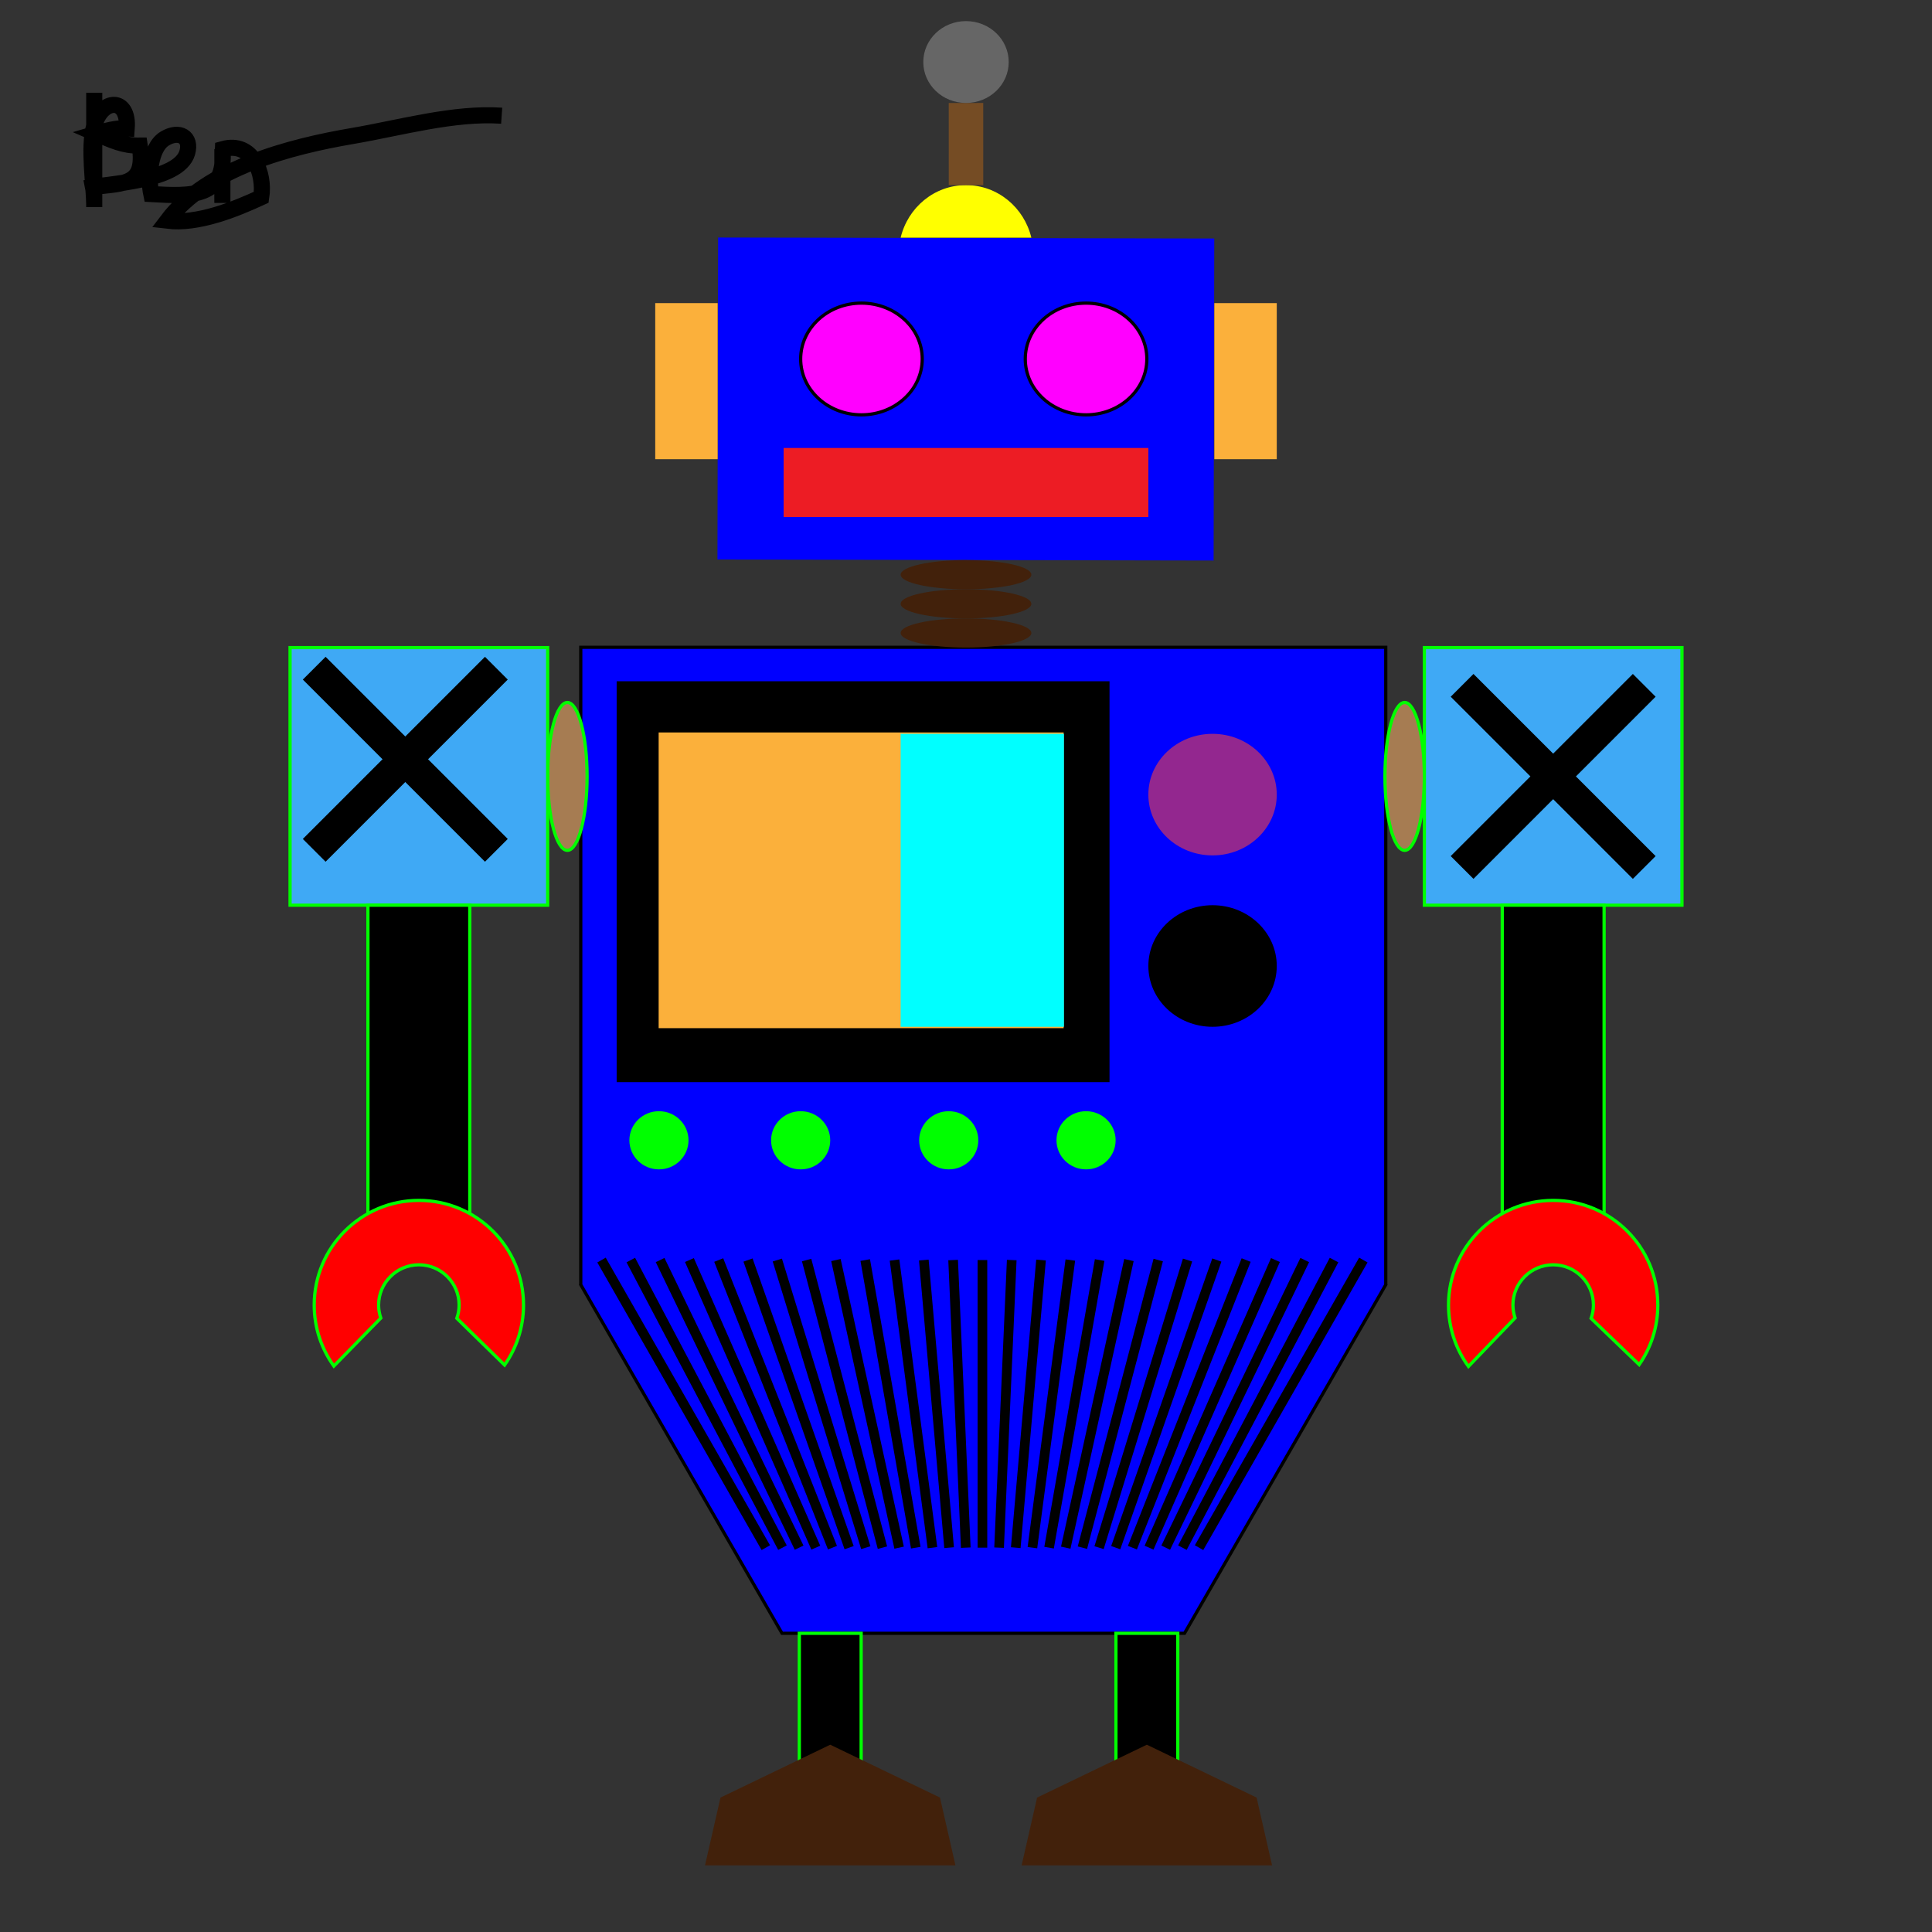 <?xml version="1.0"?>
<!-- Generator: Adobe Illustrator 14.0.0, SVG Export Plug-In . SVG Version: 6.00 Build 43363)  -->
<svg
    xmlns="http://www.w3.org/2000/svg"
    xmlns:xlink="http://www.w3.org/1999/xlink"
    xmlns:svg="http://www.w3.org/2000/svg"
    xmlns:inkscape="http://www.inkscape.org/namespaces/inkscape"
    xmlns:sodipodi="http://sodipodi.sourceforge.net/DTD/sodipodi-0.dtd"
    xmlns:ns1="http://sozi.baierouge.fr"
    xmlns:dc="http://purl.org/dc/elements/1.1/"
    xmlns:cc="http://web.resource.org/cc/"
    xmlns:rdf="http://www.w3.org/1999/02/22-rdf-syntax-ns#"
    version="1.1"
    x="0px"
    y="0px"
    viewBox="0 0 600 600"
    enable-background="new 0 0 600 600"
    xml:space="preserve"
  >
<rect x="0" y="0" width="600" height="600" fill="#333333" stroke="none"/>
<g
      id="Layer_1"
    >
	<rect
        x="222.959"
        y="73.816"
        transform="matrix(1 0.002 -0.002 1 0.206 -0.498)"
        fill="#0000FF"
        width="154.082"
        height="100"
    />
	<ellipse
        fill="#FF00FF"
        stroke="#000000"
        cx="267.531"
        cy="111.483"
        rx="18.878"
        ry="17.347"
    />
	<ellipse
        fill="#FF00FF"
        stroke="#000000"
        cx="337.286"
        cy="111.483"
        rx="18.878"
        ry="17.347"
    />
	<polygon
        fill="#0000FF"
        stroke="#000000"
        points="430.361,398.973 430.361,201.021 180.361,201.021 180.361,398.972    180.357,398.979 242.859,507.236 367.863,507.236 430.365,398.979  "
    />
</g
  >
<g
      id="Layer_4"
    >
	<rect
        x="191.51"
        y="211.571"
        width="153.061"
        height="124.49"
    />
	<ellipse
        fill="#00FF00"
        cx="294.64"
        cy="354.128"
        rx="9.184"
        ry="9.034"
    />
	<ellipse
        fill="#00FF00"
        cx="204.642"
        cy="354.127"
        rx="9.184"
        ry="9.035"
    />
	<ellipse
        fill="#00FF00"
        cx="337.286"
        cy="354.128"
        rx="9.184"
        ry="9.034"
    />
	<ellipse
        fill="#00FF00"
        cx="248.653"
        cy="354.128"
        rx="9.184"
        ry="9.034"
    />
	<ellipse
        fill="#A67C52"
        stroke="#00FF00"
        cx="176.204"
        cy="241.122"
        rx="6.122"
        ry="22.959"
    />
	<ellipse
        fill="#A67C52"
        stroke="#00FF00"
        cx="436.228"
        cy="241.122"
        rx="6.122"
        ry="22.959"
    />
</g
  >
<g
      id="Layer_5"
    >
	<rect
        x="90.082"
        y="201.121"
        fill="#3FA9F5"
        stroke="#00FF00"
        width="80"
        height="80.001"
    />
	<rect
        x="442.35"
        y="201.121"
        fill="#3FA9F5"
        stroke="#00FF00"
        width="80"
        height="80.001"
    />
	<rect
        x="114.265"
        y="281.123"
        stroke="#00FF00"
        width="31.633"
        height="100.857"
    />
	<rect
        x="466.534"
        y="281.123"
        stroke="#00FF00"
        width="31.633"
        height="100.857"
    />
</g
  >
<g
      id="Layer_6"
    >
	<path
        fill="#FF0000"
        stroke="#00FF00"
        d="M118.263,409.338c-0.435-1.27-0.681-2.626-0.681-4.042c0-6.903,5.596-12.5,12.5-12.5   s12.5,5.597,12.5,12.5c0,1.444-0.257,2.826-0.708,4.117l14.833,14.511c3.698-5.275,5.875-11.695,5.875-18.628   c0-17.949-14.551-32.5-32.5-32.5s-32.5,14.551-32.5,32.5c0,7.072,2.266,13.611,6.102,18.946L118.263,409.338z"
    />
	<path
        fill="#FF0000"
        stroke="#00FF00"
        d="M470.52,409.306c-0.427-1.26-0.669-2.605-0.669-4.01c0-6.903,5.597-12.5,12.5-12.5   s12.501,5.597,12.501,12.5c0,1.455-0.262,2.845-0.719,4.144l14.93,14.361c3.646-5.252,5.788-11.627,5.788-18.505   c0-17.949-14.551-32.5-32.5-32.5s-32.5,14.551-32.5,32.5c0,7.125,2.299,13.71,6.187,19.066L470.52,409.306z"
    />
	<rect
        x="248.234"
        y="507.236"
        stroke="#00FF00"
        width="19.205"
        height="46.172"
    />
	<rect
        x="346.563"
        y="507.236"
        stroke="#00FF00"
        width="19.204"
        height="46.172"
    />
</g
  >
<g
      id="Layer_2"
    >
	<rect
        x="243.367"
        y="139.122"
        fill="#ED1C24"
        width="113.266"
        height="21.429"
    />
	<path
        fill="#FFFF00"
        d="M320.297,73.816c-2.238-9.367-10.464-16.327-20.297-16.327s-18.059,6.96-20.297,16.327H320.297z"
    />
	
		<rect
        x="287.245"
        y="39.375"
        transform="matrix(-3.062924e-004 -1 1 -3.062924e-004 255.359 344.746)"
        fill="#754C24"
        width="25.51"
        height="10.715"
    />
	<ellipse
        fill="#666666"
        cx="300"
        cy="19.265"
        rx="13.265"
        ry="12.711"
    />
	<rect
        x="203.488"
        y="94.137"
        fill="#FBB03B"
        width="19.388"
        height="48.469"
    />
	<rect
        x="377.123"
        y="94.137"
        fill="#FBB03B"
        width="19.389"
        height="48.469"
    />
	<ellipse
        fill="#42210B"
        cx="300"
        cy="178.472"
        rx="20.297"
        ry="4.528"
    />
	<ellipse
        fill="#42210B"
        cx="300"
        cy="187.527"
        rx="20.297"
        ry="4.528"
    />
	<rect
        x="204.55"
        y="227.47"
        fill="#FBB03B"
        width="125.778"
        height="91.837"
    />
	<ellipse
        fill="#93278F"
        cx="376.572"
        cy="246.775"
        rx="19.939"
        ry="18.877"
    />
	<ellipse
        cx="376.572"
        cy="300"
        rx="19.939"
        ry="18.879"
    />
	<ellipse
        fill="#42210B"
        cx="300"
        cy="196.583"
        rx="20.297"
        ry="4.528"
    />
	<polygon
        fill="#42210B"
        points="296.729,579.314 291.922,558.251 257.836,541.837 223.751,558.251 218.943,579.314  "
    />
	<polygon
        fill="#42210B"
        points="395.057,579.314 390.25,558.251 356.164,541.837 322.078,558.251 317.271,579.314  "
    />
	<line
        fill="none"
        stroke="#000000"
        stroke-width="10"
        x1="97.582"
        y1="207.512"
        x2="154.15"
        y2="264.081"
    />
	<line
        fill="none"
        stroke="#000000"
        stroke-width="10"
        x1="154.15"
        y1="207.512"
        x2="97.582"
        y2="264.081"
    />
	<line
        fill="none"
        stroke="#000000"
        stroke-width="10"
        x1="454.065"
        y1="212.837"
        x2="510.634"
        y2="269.406"
    />
	<line
        fill="none"
        stroke="#000000"
        stroke-width="10"
        x1="510.634"
        y1="212.837"
        x2="454.065"
        y2="269.406"
    />
	<path
        fill="none"
        stroke="#000000"
        stroke-width="5"
        d="M29.266,28.796c0,11.842,0,23.685,0,35.527c0-7.129-1.943-18.262,0-25.324   c2.366-8.598,10.847-8.828,10.094,0.866c-3.408-0.212-6.803,0.859-9.433,1.629c4.822,2.094,8.356,3.797,13.471,3.729   c2.108,13.64-6.147,11.36-16.954,13.213c6.338-1.37,29.111-2.042,31.697-10.994c1.417-4.904-2.483-7.102-6.933-4.434   c-4.831,2.896-5.24,12.527-4.237,17.265c12.229,0.689,23.461,1.332,22.091-13.976c0,5.578,0,11.155,0,16.732   c0-5.565-0.127-11.223,0.154-16.734c9.203-2.547,13.095,7.597,11.913,14.974c-8.435,3.88-19.762,8.432-29.211,7.285   c12.398-16.418,38.345-23.05,57.641-26.34c14.625-2.494,31.419-7.297,46.238-6.277"
    />
</g
  >
<g
      id="Layer_3"
    >
	<rect
        x="279.703"
        y="227.897"
        fill="#00FFFF"
        width="50.717"
        height="90.981"
    />
	<g
      >
		<line
          fill="#42210B"
          stroke="#000000"
          stroke-width="3"
          x1="423.397"
          y1="391.319"
          x2="372.377"
          y2="480.64"
      />
		<line
          fill="#42210B"
          stroke="#000000"
          stroke-width="3"
          x1="414.298"
          y1="391.319"
          x2="367.202"
          y2="480.64"
      />
		<line
          fill="#42210B"
          stroke="#000000"
          stroke-width="3"
          x1="405.198"
          y1="391.319"
          x2="362.027"
          y2="480.64"
      />
		<line
          fill="#42210B"
          stroke="#000000"
          stroke-width="3"
          x1="396.099"
          y1="391.319"
          x2="356.852"
          y2="480.64"
      />
		<line
          fill="#42210B"
          stroke="#000000"
          stroke-width="3"
          x1="386.999"
          y1="391.319"
          x2="351.677"
          y2="480.64"
      />
		<line
          fill="#42210B"
          stroke="#000000"
          stroke-width="3"
          x1="377.899"
          y1="391.319"
          x2="346.502"
          y2="480.64"
      />
		<line
          fill="#42210B"
          stroke="#000000"
          stroke-width="3"
          x1="368.8"
          y1="391.319"
          x2="341.327"
          y2="480.64"
      />
		<line
          fill="#42210B"
          stroke="#000000"
          stroke-width="3"
          x1="359.7"
          y1="391.319"
          x2="336.152"
          y2="480.64"
      />
		<line
          fill="#42210B"
          stroke="#000000"
          stroke-width="3"
          x1="350.601"
          y1="391.319"
          x2="330.977"
          y2="480.64"
      />
		<line
          fill="#42210B"
          stroke="#000000"
          stroke-width="3"
          x1="341.501"
          y1="391.319"
          x2="325.802"
          y2="480.64"
      />
		<line
          fill="#42210B"
          stroke="#000000"
          stroke-width="3"
          x1="332.401"
          y1="391.319"
          x2="320.627"
          y2="480.64"
      />
		<line
          fill="#42210B"
          stroke="#000000"
          stroke-width="3"
          x1="323.301"
          y1="391.319"
          x2="315.452"
          y2="480.64"
      />
		<line
          fill="#42210B"
          stroke="#000000"
          stroke-width="3"
          x1="314.201"
          y1="391.319"
          x2="310.277"
          y2="480.64"
      />
		<line
          fill="#42210B"
          stroke="#000000"
          stroke-width="3"
          x1="305.102"
          y1="391.319"
          x2="305.102"
          y2="480.64"
      />
		<line
          fill="#42210B"
          stroke="#000000"
          stroke-width="3"
          x1="296.002"
          y1="391.319"
          x2="299.927"
          y2="480.64"
      />
		<line
          fill="#42210B"
          stroke="#000000"
          stroke-width="3"
          x1="286.902"
          y1="391.319"
          x2="294.752"
          y2="480.64"
      />
		<line
          fill="#42210B"
          stroke="#000000"
          stroke-width="3"
          x1="277.803"
          y1="391.319"
          x2="289.577"
          y2="480.64"
      />
		<line
          fill="#42210B"
          stroke="#000000"
          stroke-width="3"
          x1="268.703"
          y1="391.319"
          x2="284.402"
          y2="480.64"
      />
		<line
          fill="#42210B"
          stroke="#000000"
          stroke-width="3"
          x1="259.604"
          y1="391.319"
          x2="279.227"
          y2="480.64"
      />
		<line
          fill="#42210B"
          stroke="#000000"
          stroke-width="3"
          x1="250.504"
          y1="391.319"
          x2="274.052"
          y2="480.64"
      />
		<line
          fill="#42210B"
          stroke="#000000"
          stroke-width="3"
          x1="241.404"
          y1="391.319"
          x2="268.877"
          y2="480.64"
      />
		<line
          fill="#42210B"
          stroke="#000000"
          stroke-width="3"
          x1="232.305"
          y1="391.319"
          x2="263.702"
          y2="480.64"
      />
		<line
          fill="#42210B"
          stroke="#000000"
          stroke-width="3"
          x1="223.205"
          y1="391.319"
          x2="258.527"
          y2="480.64"
      />
		<line
          fill="#42210B"
          stroke="#000000"
          stroke-width="3"
          x1="214.105"
          y1="391.319"
          x2="253.352"
          y2="480.64"
      />
		<line
          fill="#42210B"
          stroke="#000000"
          stroke-width="3"
          x1="205.005"
          y1="391.319"
          x2="248.177"
          y2="480.64"
      />
		<line
          fill="#42210B"
          stroke="#000000"
          stroke-width="3"
          x1="195.906"
          y1="391.319"
          x2="243.001"
          y2="480.64"
      />
		<line
          fill="#42210B"
          stroke="#000000"
          stroke-width="3"
          x1="186.806"
          y1="391.319"
          x2="237.827"
          y2="480.64"
      />
	</g
    >
</g
  >
</svg
>

